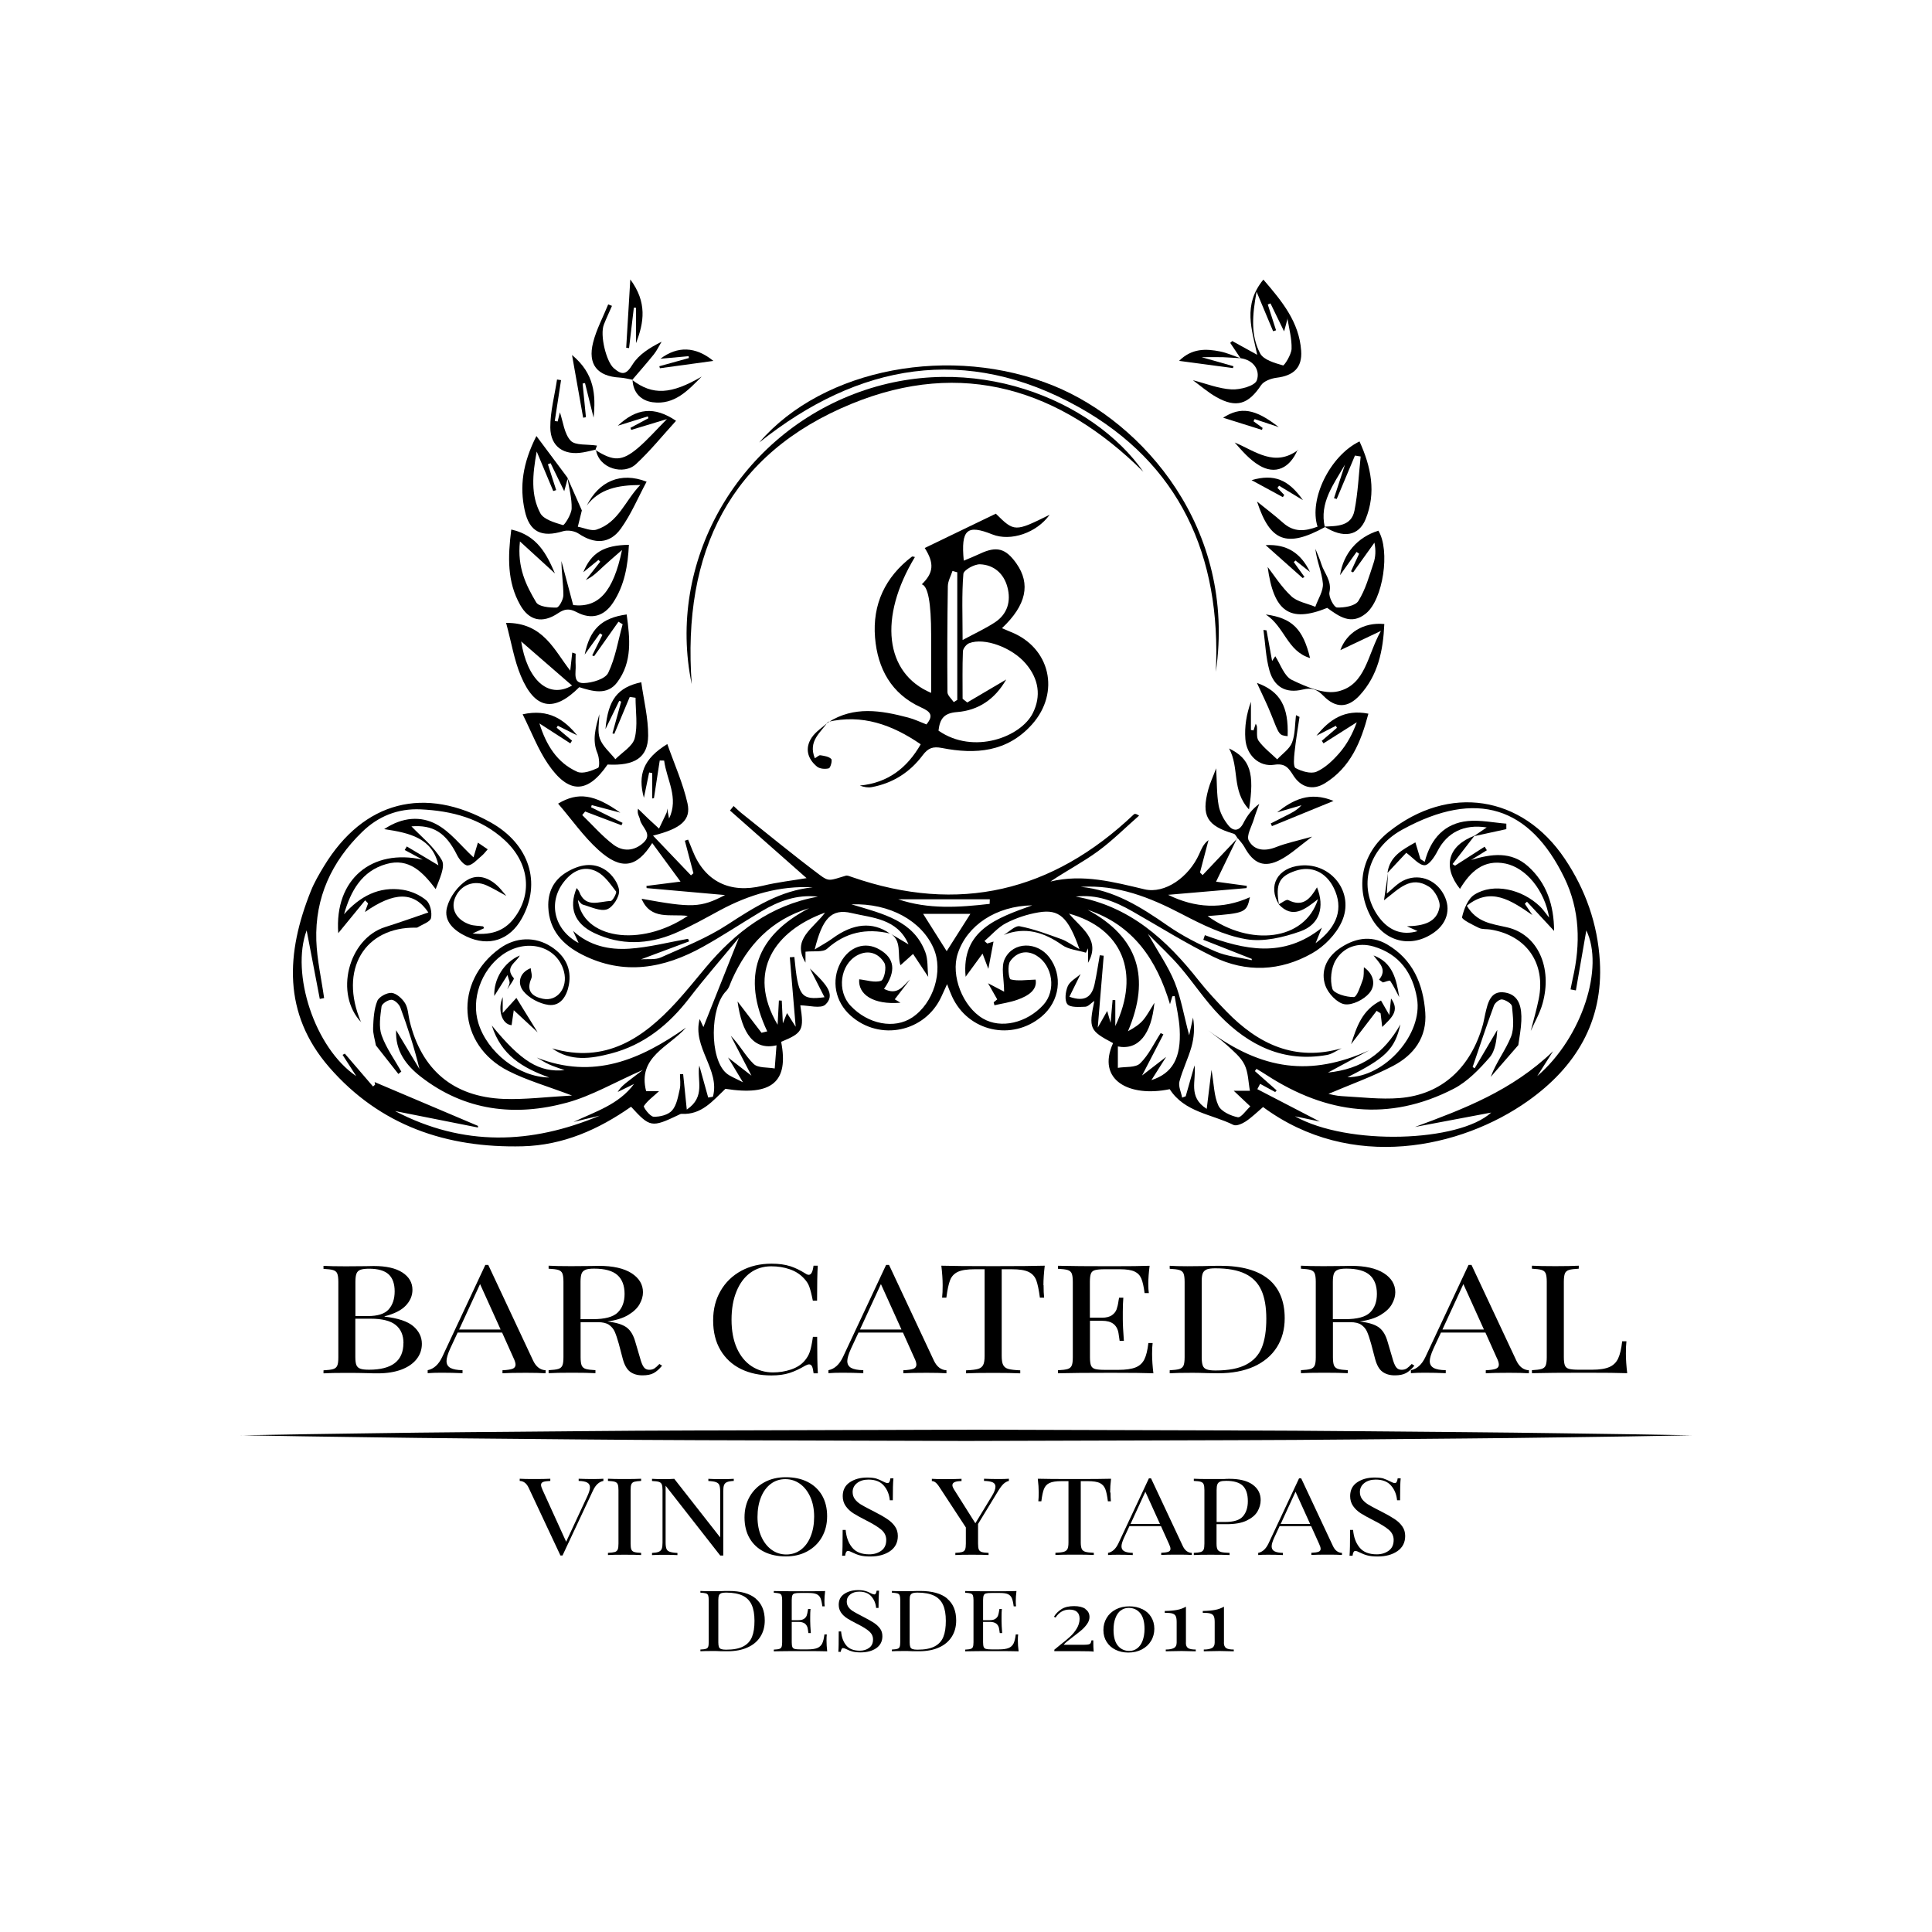 <?xml version="1.0" encoding="UTF-8"?>
<svg xmlns="http://www.w3.org/2000/svg" id="Capa_1" data-name="Capa 1" viewBox="0 0 250 250">
  <defs>
    <style>
      .cls-1, .cls-2 {
        stroke-width: 0px;
      }

      .cls-2 {
        fill-rule: evenodd;
      }
    </style>
  </defs>
  <g>
    <path class="cls-2" d="M179.62,112.83c-.05.82-.1,1.64-.17,2.8.75-.63,1.18-1.08,1.69-1.42,1.86-1.24,4.22-.72,5.46,1.17,1.24,1.88.83,3.96-1.03,5.28-2.9,2.06-6.32,1.27-8.08-1.84-2.21-3.93-1.34-8.35,2.2-11.17,7.78-6.2,17.26-4.76,22.79,3.47,2.7,4.02,4.25,8.44,4.54,13.27.46,7.83-3.14,13.7-9.3,18.07-8.67,6.15-22.88,9.21-34.28.79-.73.62-1.43,1.32-2.24,1.86-.45.3-1.22.64-1.6.45-2.82-1.4-6.32-1.63-8.24-4.62-5.2,1.08-9.5-1.14-7.33-5.96-3.04-1.61-3.17-1.88-2.42-5.47-.45.31-.8.75-1.18.76-.79.03-1.94.12-2.31-.33-.39-.47-.25-1.64.05-2.33.28-.64,1.09-1.05,1.66-1.57-.47.96-.95,1.92-1.45,2.94,2.12.75,2.93-.11,3.26-1.64.27-1.24.45-2.49.67-3.73.17.02.34.04.51.06-.24,2.9-.48,5.8-.77,9.3.6-1.06.9-1.59,1.22-2.15.12.43.21.73.44,1.53.12-1.36.19-2.16.26-2.95.11,0,.23.01.35.02v3.35c3.29-6.94.86-12.66-5.99-14.55,1.58,1.92,4.16,3.37,2.46,6.37v-1.88c-.09.19-.18.38-.27.57-1.03-.32-2.23-.4-3.07-.99-2.36-1.66-4.78-2.42-7.57-1.31.7-.4,1.48-1.24,2.08-1.12,1.83.35,3.61,1.03,5.37,1.66.7.25,1.32.72,2.35,1.3-1.47-4.17-2.62-5.21-5.29-4.76-1.44.24-2.9.72-4.2,1.39-1.05.54-1.88,1.53-2.8,2.32.12.11.24.22.36.32.27-.08.54-.17.81-.25-.22,1.17-.45,2.35-.67,3.53-.25-.66-.5-1.32-.75-1.97-.72.99-1.45,1.98-2.19,2.99-.58-6.02,4.06-7.6,8.62-9.24-4.69.08-8.44,2.59-9.64,6.25-.93,2.84.64,6.87,3.28,8.41,2.3,1.34,5.64.58,7.79-1.77,1.69-1.84,1.25-5.1-.88-6.39-1.34-.81-2.63-.38-3.41.74-.38.54-.18,2.28.06,2.34.96.25,2.03.06,3.24.03.23,1.35-.96,2.11-2.37,2.61-.95.34-1.97.48-2.96.71-.03-.13-.07-.25-.1-.38.23-.19.45-.37.46-.38-.43-.75-.81-1.42-1.19-2.09.79.41,1.58.82,2.08,1.09,0-1.64-.43-3.18.09-4.25,1.1-2.26,4.18-2.24,5.74-.22,1.82,2.36,1.39,5.71-.99,7.7-3.84,3.2-9.48,1.94-11.57-2.59-.21-.45-.38-.92-.65-1.61-.3.65-.51,1.13-.73,1.6-2.1,4.6-7.97,5.84-11.75,2.47-2.01-1.79-2.53-4.54-1.31-6.84,1.11-2.09,3.18-2.8,5.04-1.72,1.98,1.14,2.2,2.8.59,5.1,1.73.88,2.38-.29,3.37-1.22-.66.85-1.31,1.7-1.98,2.57,0,0,.31.18.74.44-3.53.3-5.51-1.09-5.34-3.03.96.1,2.02.48,2.83.19.4-.14.75-1.75.43-2.3-.74-1.26-2.07-1.77-3.52-.99-2.23,1.21-2.65,4.62-.86,6.52,2.27,2.41,5.67,3.06,7.98,1.52,2.76-1.84,4.05-6,2.77-8.94-1.53-3.53-5.63-5.87-10.64-5.7,4.18,1.25,8.02,2.12,9.56,6.17.37.96.26,2.11.38,3.21-.75-1.14-1.35-2.05-1.96-2.96-.49.44-.98.88-1.63,1.46-.47-1.31.3-3.27-1.46-4.19.79.47,1.58.94,2.5,1.49-1.45-3.37-4.73-3.42-7.36-4.05-2.65-.64-3.8.76-4.78,4.71.96-.59,1.66-.96,2.29-1.42,2.67-1.97,5.19-2.21,7.43-.65-3.04-.7-5.72-.17-8.12,1.98-.54.48-1.72.26-2.79.38v1.41c-1.83-3.02,1.02-4.41,2.53-6.47-6.43,2.33-10.22,7.56-6.14,14.51.06-1.08.11-2.11.17-3.14.12,0,.24.02.37.02.04.83.08,1.65.14,2.94.3-.75.42-1.04.54-1.33.28.44.56.88,1.12,1.77-.28-3.36-.52-6.18-.76-8.99.2-.01.39-.02.59-.04.49,5.1.82,5.61,3.9,5.21-.67-1.33-1.28-2.52-1.89-3.72.4.4.82.78,1.2,1.19.95,1.02,2.07,2.29.81,3.48-.6.57-2.18.1-3.25.1.5,3.19.32,3.57-2.48,4.72,1.01,5.18-1.2,7.04-7.21,6.08-1.63,1.54-3.08,3.4-5.69,3.24-.13,0-.26.09-.39.15-3.47,1.65-3.68,1.61-6.13-1.07-4.21,2.95-8.8,4.99-14.05,5.12-9.82.24-18.43-2.67-25-10.22-6.06-6.97-5.6-14.81-2.38-22.83.45-1.12,1.08-2.19,1.71-3.23,5.12-8.39,13.01-10.43,21.59-5.61,4.96,2.79,6.57,7.79,3.99,12.41-1.56,2.8-4.26,3.69-7.14,2.34-1.61-.75-3.01-1.97-2.54-3.78.35-1.34,1.43-2.82,2.61-3.53,1.53-.93,3.19-.17,4.38,1.23.23.27.46.55.69.82-.85-.46-1.67-.96-2.55-1.36-1.65-.75-3.39-.05-4.08,1.6-.6,1.44.15,2.86,1.91,3.46.53.18,1.13.15,1.69.24.07.01.11.17.15.24-.33.15-.65.29-1.49.68,2.72.29,4.35-.52,5.55-2.21,2.22-3.11,1.71-7.01-1.4-9.87-3.05-2.81-6.83-3.79-10.87-3.98-2.95-.13-5.48.88-7.59,2.94-3.94,3.84-6.09,8.49-5.91,14.03.09,2.49.66,4.97,1.01,7.45-.19.04-.38.07-.56.11-.59-3.06-1.17-6.12-1.7-8.87-2.07,5.56,1.02,15.21,6.42,18.86-.65-1.02-1.21-1.88-1.77-2.75.1-.05.19-.1.29-.16,1.22,1.42,2.44,2.84,3.65,4.25.09-.08.18-.16.27-.24-.05-.27-.11-.54-.06-.33,4.36,1.85,8.87,3.76,13.37,5.67,0,.07,0,.14,0,.21-3.52-.7-7.04-1.4-10.73-2.13,8.84,4.62,17.63,4.31,26.49.59-1.14.28-2.27.55-3.4.82,2.82-1.34,5.85-2.24,7.83-4.91-.7.34-1.41.69-2.11,1.03.37-.62.86-1.01,1.35-1.39.5-.39,1.01-.78,1.9-1.46-3.69,1.62-6.63,3.36-9.81,4.23-6.75,1.84-13.24,1.07-18.94-3.37-1.9-1.48-3.3-3.34-3.17-6,1.03,1.72,2.03,3.37,3.02,5.02-.67-2.77-1.52-5.38-2.47-7.95-.16-.44-.75-1-1.15-1.01-.44-.01-1.24.5-1.29.87-.16,1.23-.38,2.61.01,3.72.59,1.66,1.67,3.14,2.55,4.7-.13.1-.26.21-.38.31-.97-1.23-1.94-2.47-2.91-3.7-.13-.76-.39-1.52-.36-2.27.05-1.17.11-2.41.54-3.47.21-.54,1.25-1.1,1.86-1.05.63.06,1.37.74,1.74,1.34.39.64.4,1.51.58,2.27,1.53,6.34,5.64,9.85,12.18,10.11,2.75.1,5.51-.26,8.84-.44-3.19-1.21-5.85-1.96-8.26-3.19-6.58-3.35-7.08-11.53-1.08-15.85,2.04-1.47,4.56-1.58,6.66-.21,1.78,1.16,2.66,2.81,2.27,4.95-.27,1.44-1.08,2.78-2.65,2.57-1.17-.16-2.54-.89-3.26-1.81-.75-.96-.53-2.34.97-2.94.04.45.24.97.08,1.34-.69,1.6.1,2.33,1.5,2.62,1.88.39,3.27-1.44,2.73-3.51-.87-3.35-4.92-4.42-8.04-2.13-2.71,2-3.99,5.7-3.04,8.79,1.16,3.77,5.18,6.98,9.17,7.04-3.44-1.25-6.2-2.85-7.43-6.73,3.82,4.67,6.13,6.09,9.42,5.78-.81-.29-1.42-.48-1.99-.74-.56-.25-1.08-.59-1.61-.89,7.34,2.9,13.4.28,19.31-3.88-2.17,2.5-6.31,3.76-5.16,8.23h1.67c-.73.68-1.48,1.21-1.96,1.92-.1.15.79,1.36,1.25,1.38.81.04,1.91-.24,2.4-.81.6-.69.77-1.79.99-2.75.14-.62.03-1.29.03-1.94.14,0,.27-.01.41-.01.15,1.41.29,2.82.47,4.59,2.49-1.68,1.28-3.81,1.62-5.7.38,1.38.76,2.76,1.15,4.14.2-.03.41-.07.61-.1.97-3.48-2.71-6.43-1.71-10.06.28.61.5,1.09.48,1.04,1.46-3.66,3-7.53,4.6-11.56-2.17,2.63-4.38,5.16-6.42,7.81-2.66,3.46-5.88,6.07-10.16,7.18-2.59.67-5.19,1.06-7.59-.67,6.86,2.01,11.76-1.27,16.09-6.01,1.3-1.43,2.52-2.94,3.76-4.43,3.85-4.61,8.42-8.1,14.54-9.19-2.73-.32-5.11.58-7.35,1.92-2.52,1.51-4.97,3.14-7.54,4.57-5.02,2.79-10.21,3.75-15.6,1.02-2.52-1.27-4.28-3.16-4.4-6.14-.08-1.93.66-3.5,2.36-4.53,1.64-.99,3.44-1.37,5.07-.27.83.56,1.66,1.71,1.73,2.65.06.81-.81,2.16-1.57,2.42-.87.29-2.07-.32-3.11-.61-.24-.07-.42-.37-.65-.6.61,4.93,7.95,6.26,14.22,2.06-2.23-.29-4.79.6-5.98-2.22,6.52,1.19,7.64,1.17,10.8-.48-3.38-.3-6.76-.6-10.15-.9,0-.09-.01-.19-.02-.28,1.47-.19,2.94-.37,4.41-.56-1.21-1.65-2.44-3.33-3.66-4.99-2.01,3.19-4,3.58-6.98.88-1.92-1.74-3.44-3.93-5.2-5.98,2.58-1.54,4.7-1.21,8.05,1.17-1.54-.41-2.62-.7-3.7-.98-.03.09-.05.19-.08.28,1.36.67,2.72,1.35,4.07,2.02-.04.11-.09.21-.14.31-1.57-.59-3.13-1.19-4.7-1.78-.13.15-.25.31-.38.46,1.33,1.28,2.55,2.7,4.01,3.81,1.24.95,2.73.88,3.94-.26,1.21-1.15-.31-1.99-.48-2.99-.06-.36-.4-.68-.25-1.38.44.43.89.86,1.33,1.29.46.43.92.86,1.39,1.28.33-.68.66-1.37.98-2.06.05-.11.03-.26.06-.54.1.53.18.92.26,1.3,1.29-2.7-.32-5.02-.64-7.5-.19,0-.38,0-.57-.01-.25,1.63-.5,3.26-.75,4.88-.07.01-.14.02-.22.03v-3.28c-.13-.03-.26-.05-.4-.08-.23,1.13-.47,2.27-.68,3.28-.82-3-.07-5.05,3.03-6.96.92,2.62,2.03,5.08,2.61,7.66.49,2.16-.83,3.29-4.46,4.19,1.76,1.84,3.34,3.49,4.91,5.14.11-.09.22-.18.32-.27-.37-1.4-.74-2.8-1.11-4.21.14-.05.28-.09.42-.14.19.47.39.93.57,1.4,1.58,4.02,4.84,5.61,9.08,4.57,1.93-.47,3.93-.69,5.68-.99-3.23-2.85-6.57-5.8-9.91-8.75.16-.19.31-.38.47-.58.35.32.69.66,1.07.96,3.35,2.67,6.65,5.39,10.08,7.96,1.19.9,1.32.71,3.35.1.23-.07.55.08.81.17,13.82,4.8,25.93,1.91,36.47-8.1.1-.09.23-.14.69.15-1.76,1.54-3.43,3.22-5.31,4.6-1.94,1.42-4.1,2.54-6.16,3.93,4.2-1.01,8.17.06,12.18,1.01,2.61.61,5.71-1.54,7.07-4.57.28-.63.52-1.28,1.2-1.8-.37,1.4-.73,2.79-1.1,4.19.11.11.23.23.34.34,1.52-1.61,3.04-3.21,4.56-4.82l-.05-.06c-.92,1.9-1.84,3.81-2.77,5.73,1.01.14,2.5.34,3.98.54,0,.09-.02.19-.03.29-3.39.29-6.77.58-10.16.87,3.5,1.72,7.01,1.92,10.59.31-.43,2-.59,2.06-5.47,2.44,5.46,3.96,12.56,3.25,14.28-2.19-1.72,1.36-3.3,2.59-5.08.67.42-.2.98-.68,1.23-.55,1.91.97,2.86-.18,3.72-1.65,1.01,2.51.37,4.8-2.13,5.69-2.22.79-4.82,1.41-7.06,1.02-2.88-.5-5.68-1.88-8.32-3.26-4.12-2.15-8.3-3.81-13.07-3.51,4.32.41,7.79,2.61,11.23,5,1.92,1.34,4.06,2.43,6.22,3.36,1.45.63,3.12.77,4.69,1.13,0-.06,0-.11,0-.17-2.09-.82-4.18-1.64-6.27-2.47.07-.2.13-.4.2-.6,5.1,1.89,10.15,3.04,15.14-.96-.29.72-.49,1.21-.81,2,2.9-2.16,3.61-4.56,2.36-7.13-1.01-2.07-2.9-2.93-4.95-2.24-2.13.71-2.62,1.71-2.15,4.36-1.49-2.4-.19-4.76,2.79-5.04,4-.38,7.04,3.54,5.33,7.28-.74,1.63-2.27,3.2-3.84,4.08-4.09,2.32-8.53,2.53-12.79.44-3.59-1.76-6.99-3.9-10.47-5.88-2.26-1.29-4.6-2.22-7.32-1.9,6.98,1.22,11.76,5.58,15.93,10.88,1.11,1.4,2.34,2.71,3.59,4,4.1,4.22,8.86,6.49,14.88,4.75-.63.29-1.22.74-1.88.86-5.6,1-10.11-1.21-13.88-5.09-1.89-1.94-3.39-4.25-5.16-6.32-1.19-1.39-2.54-2.63-4.14-4.26,1.36,2.4,2.64,4.24,3.46,6.26.82,2.03,1.18,4.24,1.88,6.87.24-1.09.37-1.7.5-2.3.23,1.34.13,2.61-.21,3.82-.43,1.51-1.15,2.94-1.55,4.46-.16.62.22,1.38.35,2.08.15-.06.31-.11.46-.17.38-1.33.76-2.67,1.14-4,.27,1.95-.91,4.05,1.58,5.63.22-1.78.39-3.2.62-5.05.33,1.92.32,3.42.9,4.64.36.75,1.57,1.3,2.49,1.49.43.09,1.08-.9,1.63-1.4-.67-.63-1.34-1.26-2.14-2.02h2.09c-.21-1.14-.21-2.39-.7-3.38-.47-.97-1.42-1.74-2.24-2.5-.77-.71-1.65-1.31-2.48-1.95,7.06,5.19,13.27,6,20.84,2.6-1.64.88-3.28,1.77-5.32,2.87,4.38-.45,7.24-2.47,9.37-6.23-.71,3.21-1.95,4.39-6.85,6.83,4.8.03,9.8-5.56,9-10.21-.55-3.26-2.28-5.72-5.61-6.7-2-.58-3.86.04-4.9,1.75-.61,1.01-.77,2.6-.44,3.72.18.62,1.81,1.09,2.77,1.07.41,0,.86-1.42,1.16-2.23.18-.5.11-1.08.15-1.63,1.3.9,1.57,2.31.71,3.34-.7.84-2.21,1.61-3.21,1.45-.96-.15-2.13-1.4-2.49-2.42-.63-1.82.12-3.57,1.72-4.72,1.94-1.38,4.11-1.86,6.26-.61,3.33,1.94,4.68,5.12,4.95,8.8.24,3.25-1.49,5.53-4.19,6.94-2.69,1.4-5.58,2.43-8.34,3.61.36.07,1.04.26,1.72.29,2.49.13,5.01.45,7.49.25,5.45-.44,9.24-3.93,10.8-9.58.11-.41.17-.84.27-1.26.33-1.42.66-3.12,2.55-2.82,1.92.3,2.2,2.03,2.13,3.69-.04,1.04-.25,2.08-.39,3.12-1.19,1.37-2.38,2.74-3.57,4.11.72-1.93,1.94-3.47,2.63-5.21.45-1.15.24-2.62.12-3.92-.03-.35-.8-.82-1.28-.89-.32-.05-.93.43-1.06.81-.97,2.63-1.85,5.29-2.75,7.93.09.06.17.11.26.17.98-1.66,1.95-3.31,2.93-4.97-.09,1.29-.24,2.7-1.01,3.58-1.34,1.54-2.86,3.12-4.64,4.04-8.37,4.31-16.46,3.25-24.21-1.78-.43-.28-.87-.54-1.3-.8-.07.09-.14.19-.21.29.94.83,1.88,1.67,2.82,2.5-.06.07-.13.14-.19.21-.65-.35-1.3-.71-1.95-1.06-.12.23-.24.46-.36.69,2.68,1.39,5.37,2.78,8.08,4.19-.96-.2-1.9-.4-3.21-.68,6.88,3.86,21.24,3.33,25.39-.48-3.08.58-6.47,1.22-9.86,1.86,6.33-2.34,12.52-4.67,17.87-9.8-.87,1.37-1.46,2.3-2.05,3.22,5.86-5.04,8.67-14.11,6.35-18.85-.41,2.36-.88,5.06-1.35,7.76-.23-.04-.46-.08-.69-.13.1-.48.18-.96.29-1.43,1.02-4.46.93-8.86-1.1-13.03-4.43-9.1-11.29-11.52-20.97-6.21-4.55,2.49-5.73,7.47-3.14,11.16,1.32,1.88,3.08,2.58,5.13,1.97-.41-.19-.76-.35-1.38-.63,2.12-.04,3.88-.49,4.22-2.49.13-.8-.62-2.16-1.37-2.63-2.37-1.5-3.89.29-5.82,1.76.18-1.24.36-2.48.55-3.71ZM105.18,114.82c-4.32-.23-8.24.95-11.96,2.94-1.95,1.05-3.89,2.16-5.92,3.02-3.44,1.45-6.97,1.58-10.41-.05-2.57-1.22-3.33-3.27-2.27-5.82.13.18.27.32.33.48.82,2.18,2.62,1.23,4.07,1.2.26,0,.82-1.07.7-1.23-.73-.95-1.47-2.05-2.48-2.57-1.7-.87-3.21-.07-4.31,1.37-2.06,2.68-1.2,6.19,1.94,7.86-.25-.55-.48-1.06-.71-1.56,2.13,1.95,4.69,2.47,7.27,2.3,2.55-.17,5.07-.83,7.6-1.28.05.11.1.22.15.33-2.05.76-4.09,1.53-6.24,2.33.92-.07,1.86.08,2.58-.25,2.92-1.31,5.95-2.5,8.61-4.24,3.46-2.25,6.85-4.42,11.05-4.83ZM100.49,135.26c-2.91.69-4.48-1.48-5.05-5.67.94,1.22,2.02,2.64,3.1,4.05.25-.06.49-.12.74-.18-3.36-7.13-1.4-12.39,5.42-15.94-4.92,1.49-7.98,4.8-9.98,9.24-.23.51-.38,1.12-.76,1.49-2.09,2.12-2.16,8.67-.01,10.59.49.44,1.17.66,2.19,1.21-.76-1.27-1.24-2.06-1.93-3.21,1.27.98,2.18,1.69,3.03,2.35-.92-1.76-1.8-3.46-2.68-5.16,1.16,1.17,1.88,2.6,2.97,3.65.57.54,1.79.41,2.72.58.07-.89.14-1.79.23-2.98ZM151.4,129.95c-1.72-5.75-4.74-10.25-10.66-12.22,6.59,3.56,8.16,8.8,5.22,15.71.84-.45,1.48-.88,1.96-1.44.52-.61.89-1.34,1.46-2.24-.38,4.05-2.06,6.17-4.73,5.65v2.77c.98-.17,2.29,0,2.88-.58,1.11-1.08,1.8-2.59,2.66-3.92.12.05.23.11.35.17-.91,1.75-1.81,3.49-2.76,5.32.87-.68,1.76-1.36,3.12-2.41-.84,1.32-1.34,2.11-1.91,3.01,2.74-.88,3.86-2.88,3.66-6.58-.08-1.44-.42-2.87-.65-4.3-.1.01-.2.02-.3.03-.09.32-.18.63-.31,1.05ZM122.5,123.08c.99-1.56,2.05-3.22,3.07-4.83h-6.12c1.08,1.7,2.09,3.3,3.05,4.83ZM116.24,116.37c3.9,1.32,7.86,1.05,11.82.59,0-.2.01-.39.02-.59h-11.84Z"></path>
    <path class="cls-2" d="M46.76,132.3c-3.52-3.64-1.72-10.82,3.08-12.34,1.82-.57,3.62-1.22,5.59-1.89-1.86-2.77-4.46-2.68-8.21-.05.19-.52.3-.82.41-1.12-.13-.13-.25-.27-.38-.4-1.08,1.32-2.17,2.65-3.48,4.25-.52-7.02,4.4-10.98,10.92-9.51-.77-.42-1.55-.83-2.32-1.25.09-.15.18-.31.27-.46,1.36.81,2.72,1.62,4.09,2.44-.76-3.5-3.66-4.19-7.02-4.68,2.4-1.6,4.77-1.7,6.76-.63,1.8.96,3.16,2.77,4.8,4.28.12-.42.32-1.06.57-1.9.42.28.85.57,1.27.86-.27.3-.51.63-.82.88-.56.46-1.14,1.16-1.76,1.21-.43.04-1.1-.76-1.38-1.33-1.46-2.95-3.13-3.94-5.91-3.73,1.19,1.26,2.91,2.61,3.93,4.37.49.85-.32,2.47-.79,3.75-1.7-2.25-3.48-4.06-6.37-3.25-3.2.9-4.63,3.49-5.49,6.5,2.05-2.3,4.5-3.64,7.61-3.16,1.07.17,2.22.67,3.03,1.36.52.44.77,1.59.61,2.3-.11.5-1.11.81-1.72,1.2-.06.04-.14.04-.21.04-6.64-.12-10.05,5.4-7.11,12.26Z"></path>
    <path class="cls-2" d="M147.94,61.04c-10.79-10.7-23.44-14.65-37.72-8.8-15.75,6.44-21.97,19.16-20.71,36.29-3.28-15.69,5.79-31.72,21-37.55,15.32-5.88,31.02.84,37.44,10.07Z"></path>
    <path class="cls-2" d="M98.26,57.24c8.31-9.65,24.92-12.71,38.13-7.3,11.47,4.69,23.63,18.39,20.94,36.99.71-15.07-4.69-26.96-17.74-34.25-14.58-8.14-28.48-5.67-41.32,4.56Z"></path>
    <path class="cls-2" d="M74.49,84.58c0,.5-.03,1,0,1.5.06.92-.42,2.35,1.06,2.31,1.1-.03,2.77-.53,3.15-1.32.94-1.95,1.28-4.18,1.87-6.29-.18-.11-.36-.22-.54-.33-1.05,1.49-2.1,2.97-3.15,4.46-.08-.03-.17-.07-.25-.1.44-.88.88-1.77,1.32-2.65-.1-.07-.21-.14-.31-.21-.66.92-1.33,1.84-1.98,2.75.66-3.25,2.15-4.74,5.43-5.19.42,3.07.77,6.13-1.23,8.79-1.3,1.72-3.2,1.15-4.9.62-3.29,3.29-5.74,2.88-7.56-1.45-.87-2.06-1.22-4.33-1.91-6.87,4.8-.03,6.2,3.5,8.3,6.18.09-.85.18-1.59.26-2.34.15.05.29.1.44.15ZM67.44,83c.74,4.8,3.41,7.54,6.58,5.71-2.37-2.05-4.66-4.04-6.58-5.71Z"></path>
    <path class="cls-2" d="M78.35,94.31c.34-3.76,1.55-5.36,4.63-6.03.32,2.32.91,4.63.89,6.92-.02,2.85-1.77,3.92-5.25,3.73-2.6,3.79-5.03,3.85-7.7-.06-1.3-1.9-2.13-4.12-3.29-6.44,3.4-.74,5.36.67,7.06,2.73-.84-.42-1.67-.83-2.51-1.25-.05.08-.1.17-.15.25.66.56,1.33,1.12,1.99,1.68-.07.12-.15.23-.22.35-1.33-.86-2.67-1.72-4-2.58.86,2.75,2.26,5.09,4.9,6.26.71.31,1.87-.13,2.69-.51.23-.11.16-1.32-.08-1.89-.73-1.72-.21-3.37.24-5.05,0,1.06-.27,2.22.07,3.16.37,1,1.31,1.78,2.01,2.66.87-.89,2.23-1.66,2.5-2.71.42-1.65.11-3.49.11-5.24-.25-.04-.5-.08-.75-.11-.67,1.59-1.34,3.19-2,4.78-.08-.02-.16-.04-.24-.06.37-1.37.75-2.74,1.13-4.11-.08-.04-.17-.07-.25-.11-.54,1.1-1.07,2.2-1.76,3.62Z"></path>
    <path class="cls-2" d="M77.44,72.45c-.63.51-1.26,1.03-1.96,1.6,1.01-2.5,2.65-3.51,5.9-3.55-.13,2.67-.56,5.24-2.06,7.5-1.16,1.75-2.78,2.22-4.68,1.22-.97-.51-1.56-.45-2.44.14-2.02,1.35-3.73.97-4.89-1.08-1.7-3.01-1.6-6.24-1.15-9.76,3.4.77,4.58,3.22,5.65,5.68-1.34-1.22-2.74-2.51-4.53-4.14-.37,3.41.82,5.71,2.1,7.88.34.57,1.73.7,2.63.68.33,0,.89-1.04.89-1.61,0-1.46-.24-2.92-.25-4.41.51,1.9,1.01,3.79,1.52,5.7,3.26.37,5.18-1.67,6.32-7.13-1,.88-1.73,1.49-2.43,2.14-.68.63-1.31,1.3-2.25,1.74.62-.79,1.24-1.58,1.86-2.37-.08-.08-.16-.16-.24-.24Z"></path>
    <path class="cls-2" d="M190.81,108.13c-.95,1.23-1.9,2.46-2.85,3.68.11.07.21.14.32.21,1.28-.82,2.55-1.64,3.83-2.46.1.15.19.31.29.46-.68.42-1.36.84-2.04,1.26,2.62-.79,5.17-1.16,7.38.83,2.38,2.14,3.34,4.99,3.36,8.35-1.17-1.26-2.34-2.52-3.51-3.78-.09.09-.19.18-.28.27.26.38.51.77.98,1.46-2.82-1.95-5.4-3.68-8.48-1.21,1.27,2.17,3.21,2.34,5.18,2.79,4,.9,5.93,5.22,4.61,9.89-.34,1.22-1,2.35-1.52,3.52.35-1.37.75-2.74,1.03-4.12.94-4.64-1.6-8.26-6.26-9-.5-.08-1.05,0-1.48-.21-.81-.39-2.25-1.1-2.18-1.39.24-1.06.76-2.39,1.61-2.92,2.43-1.54,6.13-.73,8.49,1.55.36.35.64.77,1.17,1.43-.59-3.54-2.99-6.43-5.63-6.99-2.84-.59-4.56,1.03-5.91,3.27-2.31-2.9-1.53-5.6,1.88-6.88Z"></path>
    <path class="cls-2" d="M75.91,65.45c1.59-3.17,4.39-4.43,7.76-3.12-1.11,2.06-2,4.22-3.33,6.07-1.44,2.01-3.42,2.03-5.47.65-.52-.35-1.41-.49-2.01-.31-2.76.84-4.36.12-4.96-2.69-.67-3.07-.29-6.07,1.51-9.63,1.54,2.06,2.8,3.74,4.06,5.44-.14.55-.29,1.08-.46,1.7-.62-1.26-1.19-2.44-1.76-3.62-.12.05-.23.1-.35.14.36,1.12.72,2.23,1.07,3.34-.13.04-.26.08-.38.12-.65-1.55-1.3-3.11-2.14-5.11-.56,3.04-.77,5.64.46,7.97.44.83,1.88,1.23,2.94,1.55.17.05,1.1-1.39,1.12-2.15.04-1.32-.34-2.66-.55-3.99.62,1.41,1.25,2.83,1.87,4.24-.17.7-.35,1.41-.52,2.11.81.14,1.73.6,2.43.37,2.84-.92,3.69-3.75,5.65-5.77-2.9.01-5.29.49-6.95,2.69Z"></path>
    <path class="cls-2" d="M171.44,68.21c-4.99,2.73-7.1,1.83-8.78-3.31.92.75,2.19,1.7,3.37,2.75,1.42,1.27,2.87,1.09,4.46.5-1.15-3.56,1.62-9.19,5.43-11.03,1.5,3.29,2.19,6.62.79,10.06-.9,2.22-2.92,2.5-5.34.96,1.64-.07,3.5-.02,3.9-2.08.45-2.29.55-4.66.8-6.99-.25-.04-.49-.08-.74-.12-.79,1.87-1.57,3.75-2.36,5.62-.12-.04-.23-.08-.35-.11.47-1.45.94-2.89,1.42-4.34-1.46,2.54-3.34,4.94-2.61,8.09Z"></path>
    <path class="cls-2" d="M164.03,73.36c.77.98,1.75,2.56,3.06,3.79.78.73,2.06.93,3.11,1.37.35-1.01,1.06-2.05.98-3.02-.13-1.49-.81-2.92-.97-4.48.26.65.56,1.28.76,1.94.37,1.21,1.39,2.17,1.06,3.68-.13.6.59,1.95.97,1.97.94.04,2.36-.19,2.77-.84.92-1.46,1.4-3.22,1.96-4.89.27-.79.32-1.65.12-2.66-.92,1.28-1.84,2.57-2.76,3.85-.09-.05-.18-.09-.27-.14.35-.76.7-1.52,1.05-2.28-.11-.08-.22-.15-.33-.23-.71,1-1.43,2.01-2.14,3.01.44-2.82,2.23-4.9,4.96-5.76,1.56,2.56.62,8.91-1.62,10.72-1.91,1.55-3.47.37-5-.73-4.91,2-6.94.43-7.71-5.32Z"></path>
    <path class="cls-2" d="M168.16,92.75c-.22,1.54-.49,3.08-.65,4.63-.07.69-.18,1.84.14,2.01.78.42,1.97.78,2.7.47,1.12-.49,2.12-1.45,2.95-2.4.97-1.11,1.69-2.43,2.27-4-1.44.91-2.87,1.82-4.31,2.73-.07-.11-.14-.22-.22-.33.65-.56,1.31-1.12,1.96-1.68-.05-.09-.09-.17-.14-.26-.84.43-1.67.85-2.51,1.28,1.67-2.07,3.62-3.46,6.72-2.85-.97,3.68-2.32,6.97-5.64,9.01-1.58.97-3.1.53-4.09-1.04-.61-.96-1.04-1.58-2.46-1.36-1.95.3-3.58-1.23-3.73-3.33-.12-1.6.14-3.22.72-4.82v3.65c.11.02.22.04.33.06.1-.28.19-.56.29-.87.06.12.13.23.15.33.07.64-.1,1.45.23,1.89.66.9,1.59,1.61,2.4,2.39.66-.72,1.59-1.33,1.92-2.17.42-1.09.36-2.36.51-3.55.15.08.3.15.45.23Z"></path>
    <path class="cls-2" d="M163.89,81.58c.23,1.25.45,2.49.72,3.95.26-.39.4-.59.41-.61.67,1.02,1.15,2.59,2.16,3.07,1.84.88,4.17,1.9,5.97,1.47,3.59-.85,3.78-4.72,5.54-7.82-2.13,1.01-3.77,1.79-5.25,2.49.79-2.22,2.98-3.65,5.69-3.38-.15,3.41-.8,6.64-3.2,9.24-1.51,1.64-3.09,1.67-4.65.08-.84-.86-1.51-1.13-2.72-.84-2.17.53-3.7-.34-4.3-2.49-.47-1.68-.53-3.48-.77-5.23.13.02.27.04.4.06Z"></path>
    <path class="cls-2" d="M160.17,108.49c-.17-.2-.3-.53-.51-.6-3.48-1.03-4.24-2.3-3.3-5.76.22-.81.59-1.59,1.01-2.71.11,1.84.06,3.34.32,4.79.16.91.65,1.84,1.24,2.57.64.81,1.42.83,1.98-.3.46-.91,1.08-1.75,2.04-2.46-.24.66-.5,1.32-.7,1.99-.28.93-1,2.13-.66,2.76.71,1.32,2.11,1.42,3.57.83,1.27-.5,2.63-.78,4.63-1.34-1.65,1.23-2.77,2.28-4.07,2.97-2.12,1.13-3.51.55-4.7-1.64-.23-.42-.59-.78-.89-1.17,0,0,.04.06.04.06Z"></path>
    <path class="cls-2" d="M77.05,58.23c2.34,1.48,3.43,1.49,5.5-.26,1.22-1.04,2.29-2.26,3.75-3.74-1.82.55-3.22.97-4.62,1.4-.04-.09-.07-.18-.1-.27.77-.41,1.54-.82,2.32-1.24-.02-.08-.05-.16-.07-.24-1.25.39-2.5.78-3.89,1.21,2.42-2.28,4.71-2.55,7.54-.64-1.75,1.92-3.34,3.9-5.19,5.61-1.55,1.44-4.79.62-5.18-1.88l-.05.04Z"></path>
    <path class="cls-2" d="M179.54,112.94c.29-2.14,1.94-2.99,3.61-3.94.24.79.44,1.47.65,2.16.19.12.37.24.56.36.79-3.07,2.63-5,5.59-5.28,1.63-.15,3.31.21,4.97.34,0,.24,0,.47,0,.71-1.41.31-2.81.61-4.22.92.55-.38,1.1-.75,1.68-1.14-2.96-.46-5.14.66-6.37,3.07-.38.74-1.1,1.82-1.67,1.82-.73,0-1.45-.94-2.37-1.61-.64.68-1.54,1.64-2.44,2.61Z"></path>
    <path class="cls-2" d="M81.86,49.14c-.55-.1-1.1-.25-1.65-.28-2.91-.16-4.19-1.69-3.46-4.55.43-1.7,1.29-3.28,1.95-4.92.16.07.33.13.49.19-.35.81-.73,1.6-1.05,2.42-.54,1.38.32,4.82,1.29,5.65,1.07.92,1.6.85,2.42-.48.79-1.28,2.21-2.17,3.76-2.95-.33.54-.6,1.13-.99,1.62-.91,1.13-1.87,2.22-2.81,3.32l.04-.04Z"></path>
    <path class="cls-2" d="M77.09,58.18c-.55.12-1.1.27-1.65.36-2.46.43-4.21-.73-4.23-3.22-.01-2.07.56-4.14.87-6.21.17.03.35.05.52.08-.27,1.76-.54,3.52-.81,5.28.12.02.25.05.37.07.1-.43.21-.85.29-1.19.42,1.23.56,2.77,1.39,3.67.6.65,2.13.44,3.41.64.05-.14-.08.21-.21.57l.05-.04Z"></path>
    <path class="cls-2" d="M162.65,88.37c3.02,1.1,4.11,3.06,3.97,6.89-1.11-.12-1.08-.14-2.12-2.78-.52-1.33-1.17-2.6-1.85-4.1Z"></path>
    <path class="cls-2" d="M161.62,104.74c-2.29-2.48-1.2-5.38-2.58-7.89,2.73,1.32,3.33,3.17,2.58,7.89Z"></path>
    <path class="cls-2" d="M81.81,49.17c2.65,2.02,5.04,1.87,8.99-.44-1.76,1.77-3.51,3.7-6.35,3.32-1.48-.2-2.54-1.22-2.6-2.92l-.04.04Z"></path>
    <path class="cls-2" d="M81.03,45c.17-2.74.33-5.49.53-8.84,2.2,2.96,1.78,5.57.74,8.24v-4.57c-.09,0-.19-.01-.28-.02-.21,1.74-.42,3.49-.62,5.23-.12-.01-.25-.02-.37-.04Z"></path>
    <path class="cls-2" d="M164.44,106.55c.68-.34,1.35-.69,2.03-1.03.68-.34,1.36-.67,1.94-1.32-1.05.31-2.11.61-3.16.92,2.06-1.63,4.22-2.75,7.31-1.48-2.92,1.19-5.44,2.23-7.97,3.26-.05-.11-.1-.23-.15-.34Z"></path>
    <path class="cls-2" d="M163.79,79.51c3.44.47,4.82,1.89,5.73,5.64-2.96-.88-3.26-4.02-5.73-5.64Z"></path>
    <path class="cls-2" d="M74.02,45.94c2.92,2.41,3.09,5.18,2.79,8.1-.37-1.49-.74-2.98-1.11-4.47-.1.02-.2.04-.31.06.14,1.45.29,2.91.43,4.36-.12.02-.24.04-.36.06-.45-2.52-.9-5.05-1.44-8.11Z"></path>
    <path class="cls-2" d="M167.92,58.19c-1.03,2.43-2.91,3.28-5,2.02-1.22-.73-2.19-1.86-3.15-2.95,2.7,1.13,5.15,3.22,8.2.97l-.04-.04Z"></path>
    <path class="cls-2" d="M160.49,46.35c-.76-.04-1.52-.1-2.28-.13-.77-.02-1.54,0-2.72,0,1.64.47,2.88.82,4.12,1.17-.02.08-.04.16-.06.24-2.21-.29-4.42-.59-6.98-.93,1.65-1.64,3.47-1.59,5.32-1.22.89.18,1.74.57,2.62.87,0,0-.02,0-.02,0Z"></path>
    <path class="cls-2" d="M92.32,46.7c-2.47.34-4.7.64-6.93.95-.02-.09-.05-.17-.07-.26,1.27-.35,2.55-.71,3.82-1.06,0-.08-.02-.16-.03-.24-1.24.11-2.47.22-3.65.33,2.19-1.65,4.53-1.62,6.86.29Z"></path>
    <path class="cls-2" d="M165.47,55.27c-1.44-.48-2.28-.76-3.12-1.04-.05.09-.1.19-.15.28.39.29.79.58,1.18.86-.03.09-.06.18-.08.26-1.65-.52-3.29-1.03-5.03-1.58,2.27-1.45,4.13-1.19,7.2,1.22Z"></path>
    <path class="cls-2" d="M168.55,74.79c-1.51-1.35-3.03-2.7-4.78-4.25,2.87-.16,4.6,1.13,5.74,3.47-.63-.49-1.25-.99-1.88-1.48-.07.07-.14.14-.21.21.46.64.92,1.28,1.38,1.92-.08.04-.17.09-.25.14Z"></path>
    <path class="cls-2" d="M168.6,64.72c-1.12-.68-2.11-1.27-3.09-1.87-.07.09-.14.19-.21.28.29.31.58.61.88.92-.06.09-.12.19-.18.28-1.29-.7-2.58-1.4-4.05-2.2,2.92-.84,4.77-.09,6.66,2.6Z"></path>
    <path class="cls-2" d="M179.99,129.19c1.19,1.61.05,2.53-1.13,3.7-.09-.73-.15-1.25-.21-1.76-.17-.11-.34-.22-.51-.33-1.1,1.44-2.21,2.88-3.31,4.32.71-2.21,1.41-4.43,3.87-5.65.33.57.59,1.02,1.08,1.88.1-1,.16-1.58.22-2.15Z"></path>
    <path class="cls-2" d="M69.58,133.59c-.94-.87-1.89-1.74-3.1-2.87-.13.93-.21,1.44-.28,1.94-1.28-.11-1.84-2.04-1.15-3.64v2.06c.59-.65.95-1.05,1.77-1.95,1,1.62,1.88,3.04,2.76,4.47Z"></path>
    <path class="cls-2" d="M65.65,127.99c.1-.26.25-.52.29-.79.03-.18-.09-.38-.27-1.03-.72,1.15-1.26,2-1.71,2.71-.09-2.17,1.24-4.37,3.3-5.24-.44.91-2.03,1.5-.78,2.93.11.13-.53.93-.82,1.42Z"></path>
    <path class="cls-2" d="M177.75,123.64c2.49.92,2.95,3.13,3.31,5.39-.38-.71-.72-1.44-1.17-2.11-.07-.1-.62.13-.95.21-.16-.12-.32-.24-.49-.36,1.12-1.35-.03-2.19-.71-3.13Z"></path>
    <g>
      <path class="cls-2" d="M107.18,93.46c3.33-2.13,6.83-1.53,10.33-.61.81.21,1.59.59,2.37.89.98-1.19.5-1.66-.69-2.2-3.85-1.74-5.63-5.03-5.96-9.04-.35-4.3,1.31-7.83,4.77-10.47.07-.06.26.03.39.05-4.7,7.77-3.94,15.03,2.1,17.58,0-2.58,0-5.05,0-7.52q0-6.19-1.21-6.53c1.52-1.47,1.65-2.71.38-4.7,3.09-1.49,6.16-2.98,9.2-4.44,2.39,2.37,2.47,2.37,6.96.14-1.67,2.34-5.03,3.49-7.42,2.54-3.27-1.31-4.07-.65-3.69,3.4.76-.32,1.44-.59,2.1-.9,2.15-1.01,3.32-.71,4.71,1.26,1.87,2.65,1.29,5.4-1.87,8.38.41.17.77.33,1.14.48,5.11,2.02,6.44,7.83,2.76,11.96-3.21,3.6-7.32,3.91-11.66,3.06-1.18-.23-1.78,0-2.49.93-1.64,2.2-3.85,3.62-6.58,4.13-.49.09-1.01.01-1.56-.2,3.67-.35,6.13-2.3,7.88-5.34-3.73-2.56-7.59-3.92-12.02-2.9l.05.05ZM121.45,94.55c4.54,3.15,10.68.82,12.21-2.3,1.07-2.16.78-4.38-.93-6.38-1.77-2.08-5.35-3.41-7.32-2.64-.36.14-.79.68-.81,1.05-.08,2.04-.04,4.09-.04,6.14.2.16.4.32.6.48,1.62-.96,3.24-1.91,5.04-2.97-1.47,2.59-3.65,4-6.35,4.21-1.7.13-2.23.86-2.41,2.41ZM124.56,82.82c1.71-.92,3.02-1.52,4.2-2.3,1.62-1.08,2.08-2.74,1.6-4.54-.46-1.75-1.74-2.89-3.54-2.96-.74-.03-2.12.75-2.16,1.24-.22,2.69-.1,5.4-.1,8.57ZM123.85,74.05c-.2-.06-.4-.11-.6-.17-.21.66-.59,1.31-.6,1.97-.07,4.57-.09,9.14-.05,13.71,0,.43.53.86.81,1.29.15-.09.3-.18.46-.28,0-5.51,0-11.02,0-16.53Z"></path>
      <path class="cls-2" d="M107.13,93.4c-.89,1.38-2.61,2.45-1.69,4.72.3-.17.53-.42.72-.39.49.08,1.09.16,1.4.48.17.17-.09,1.15-.31,1.21-.47.13-1.17.07-1.53-.22-1.25-1.03-1.6-2.41-.67-3.78.53-.78,1.41-1.32,2.12-1.97,0,0-.05-.06-.05-.06Z"></path>
    </g>
    <g>
      <path class="cls-1" d="M160.52,46.36s0,0,0,0c0,0-.02,0-.02,0h.03Z"></path>
      <path class="cls-1" d="M168.37,45.39c-.26-3.71-2.45-6.38-4.89-9.21-2.71,3.3-1.47,6.5-.8,9.73-1.1-.61-2.16-1.2-3.23-1.78-.09.08-.17.16-.26.24.44.66.88,1.32,1.33,1.98,1.71.23,2.57,1.58,2.11,2.87-.26.72-2.15,1.23-3.27,1.17-1.67-.09-3.31-.76-5-1.19.98.72,1.95,1.57,3.05,2.19,2.58,1.45,4.13.92,5.77-1.54.36-.54,1.3-.88,2.01-.97,2.21-.27,3.33-1.31,3.18-3.49ZM166.01,47.28c-1.07-.31-2.5-.71-2.95-1.55-1.23-2.34-1.02-4.94-.46-7.98.84,2,1.49,3.55,2.14,5.11.13-.04.25-.08.38-.12-.36-1.12-.71-2.23-1.07-3.34.12-.05.23-.1.35-.14.57,1.18,1.14,2.35,1.76,3.62.16-.59.31-1.1.44-1.63,0-.04-.02-.08-.02-.12,0,0,.03.04.04.05,0,.02-.01.05-.02.07.21,1.29.57,2.59.53,3.88-.03.77-.95,2.21-1.12,2.16Z"></path>
    </g>
  </g>
  <g>
    <path class="cls-1" d="M53.47,171.6c.74.64,1.12,1.4,1.12,2.29,0,.75-.23,1.41-.69,1.99-.46.58-1.12,1.03-1.97,1.35-.86.32-1.87.48-3.04.48-.43,0-.79,0-1.09-.02-1.01-.03-2.01-.04-2.99-.04-1.3,0-2.28.02-2.95.06v-.39c.57-.03.99-.08,1.25-.16s.44-.23.53-.45c.1-.22.14-.58.14-1.08v-9.75c0-.5-.05-.86-.14-1.08-.09-.22-.27-.37-.53-.45s-.68-.13-1.25-.16v-.39c.67.04,1.63.06,2.9.06l2.57-.02c.3-.01.64-.02,1.02-.02,1.62,0,2.86.28,3.72.84.86.56,1.3,1.31,1.3,2.24,0,.76-.29,1.44-.87,2.05s-1.49,1.06-2.74,1.38v.04c1.74.2,2.99.61,3.73,1.25ZM46.64,164.31c-.25.09-.42.26-.51.49-.09.23-.14.59-.14,1.06v4.44h1.59c1.3,0,2.21-.29,2.72-.87.51-.58.77-1.36.77-2.33s-.26-1.72-.78-2.2c-.52-.48-1.37-.73-2.54-.73-.49,0-.86.05-1.11.14ZM52.21,173.81c0-1.04-.34-1.82-1.01-2.36s-1.75-.81-3.22-.81h-2v4.97c0,.47.05.82.14,1.04.1.22.27.38.51.46.24.09.62.13,1.13.13,2.96,0,4.44-1.15,4.44-3.44Z"></path>
    <path class="cls-1" d="M70.6,177.31v.39c-.63-.04-1.48-.06-2.54-.06-1.36,0-2.38.02-3.04.06v-.39c.6-.03,1.03-.09,1.3-.19.26-.1.39-.28.39-.54,0-.22-.1-.53-.29-.92l-1.45-3.23h-5.75l-.97,2.08c-.32.71-.47,1.25-.47,1.61,0,.41.17.7.51.89.34.18.86.28,1.56.29v.39c-.9-.04-1.81-.06-2.73-.06-.71,0-1.31.02-1.78.06v-.39c.79-.16,1.42-.73,1.88-1.71l5.58-11.91h.38l5.8,12.37c.38.81.93,1.23,1.64,1.26ZM64.78,172.04l-2.66-5.88-2.71,5.88h5.37Z"></path>
    <path class="cls-1" d="M85.67,176.72c-.37.45-.73.77-1.09.96-.36.2-.85.29-1.45.29-.65,0-1.18-.16-1.6-.47-.42-.32-.73-.87-.94-1.65l-.52-1.97c-.19-.68-.37-1.21-.53-1.57s-.42-.66-.75-.89c-.33-.22-.8-.33-1.4-.33h-2.26v4.52c0,.5.05.86.14,1.08.1.22.27.37.53.45.26.08.68.13,1.25.16v.39c-.73-.04-1.73-.06-3.02-.06-1.36,0-2.38.02-3.04.06v-.39c.57-.03.99-.08,1.25-.16.26-.08.44-.23.53-.45.1-.22.14-.58.14-1.08v-9.75c0-.5-.05-.86-.14-1.08-.09-.22-.27-.37-.53-.45-.26-.08-.68-.13-1.25-.16v-.39c.66.04,1.63.06,2.9.06l2.57-.02c.3-.01.64-.02,1.02-.02,1.84,0,3.25.32,4.24.95.99.64,1.48,1.46,1.48,2.47,0,.51-.15,1.03-.44,1.54-.29.52-.78.98-1.47,1.4-.69.41-1.59.69-2.7.84l.29.04c1.05.14,1.81.41,2.28.79.47.38.82.98,1.05,1.81l.59,2c.16.6.32,1.02.5,1.26.17.24.41.35.71.35.27,0,.5-.06.68-.18s.39-.31.63-.57l.36.22ZM75.77,164.31c-.25.09-.42.26-.51.49-.09.23-.14.59-.14,1.06v4.84h1.59c1.57,0,2.65-.29,3.23-.87.59-.58.88-1.38.88-2.4,0-1.07-.31-1.89-.93-2.44-.62-.55-1.62-.83-3.02-.83-.49,0-.86.05-1.1.14Z"></path>
    <path class="cls-1" d="M102.25,163.84c.66.22,1.31.54,1.95.94.17.12.32.18.45.18.32,0,.52-.39.62-1.18h.55c-.06.85-.09,2.36-.09,4.52h-.55c-.17-.85-.33-1.46-.47-1.84s-.38-.73-.71-1.07c-.48-.51-1.08-.9-1.82-1.15-.74-.26-1.53-.38-2.39-.38-1.03,0-1.93.28-2.7.84-.77.56-1.37,1.37-1.79,2.41-.43,1.04-.64,2.26-.64,3.67s.23,2.65.69,3.68c.46,1.02,1.1,1.8,1.91,2.33s1.74.8,2.77.8c.79,0,1.56-.12,2.31-.37.74-.25,1.33-.62,1.76-1.12.32-.37.55-.76.69-1.18.14-.42.28-1.06.4-1.93h.55c0,2.25.03,3.83.09,4.72h-.55c-.05-.42-.12-.72-.2-.89-.09-.18-.21-.27-.37-.27-.13,0-.29.05-.5.16-.71.42-1.39.74-2.04.95s-1.43.32-2.35.32c-1.51,0-2.82-.28-3.96-.84-1.13-.56-2.01-1.38-2.64-2.45s-.94-2.34-.94-3.82.32-2.72.96-3.83,1.54-1.98,2.68-2.6c1.15-.62,2.45-.92,3.91-.92.95,0,1.76.11,2.43.33Z"></path>
    <path class="cls-1" d="M122.47,177.31v.39c-.63-.04-1.48-.06-2.54-.06-1.36,0-2.38.02-3.04.06v-.39c.6-.03,1.03-.09,1.3-.19.26-.1.39-.28.39-.54,0-.22-.09-.53-.29-.92l-1.45-3.23h-5.75l-.97,2.08c-.32.71-.48,1.25-.48,1.61,0,.41.17.7.51.89.34.18.86.28,1.56.29v.39c-.9-.04-1.81-.06-2.73-.06-.71,0-1.31.02-1.78.06v-.39c.79-.16,1.42-.73,1.88-1.71l5.58-11.91h.38l5.8,12.37c.38.81.93,1.23,1.64,1.26ZM116.65,172.04l-2.66-5.88-2.71,5.88h5.37Z"></path>
    <path class="cls-1" d="M135.04,166.3c0,.66.02,1.19.07,1.61h-.55c-.13-1.01-.29-1.76-.47-2.25-.19-.49-.52-.85-1-1.08s-1.2-.34-2.19-.34h-1.28v11.19c0,.55.06.95.19,1.2s.35.42.67.51.83.15,1.54.18v.39c-.82-.04-1.99-.06-3.49-.06-1.58,0-2.76.02-3.52.06v-.39c.71-.03,1.23-.09,1.54-.18s.54-.26.67-.51.19-.65.19-1.2v-11.19h-1.28c-.98,0-1.71.11-2.19.34-.48.23-.81.59-1,1.08-.19.49-.35,1.24-.48,2.25h-.55c.05-.42.07-.96.07-1.61,0-.75-.06-1.59-.17-2.52,1.31.04,3.55.06,6.7.06s5.36-.02,6.68-.06c-.11.93-.17,1.77-.17,2.52Z"></path>
    <path class="cls-1" d="M149.23,177.7c-1.08-.04-2.89-.06-5.44-.06-3.04,0-5.34.02-6.89.06v-.39c.57-.03.99-.08,1.25-.16s.44-.23.53-.45c.1-.22.14-.58.14-1.08v-9.75c0-.5-.05-.86-.14-1.08-.09-.22-.27-.37-.53-.45s-.68-.13-1.25-.16v-.39c1.55.04,3.85.06,6.89.06,2.33,0,3.98-.02,4.97-.06-.11.87-.17,1.64-.17,2.32,0,.51.02.92.07,1.22h-.55c-.11-.85-.25-1.48-.43-1.9s-.47-.71-.88-.9c-.41-.19-1.04-.29-1.88-.29h-1.97c-.57,0-.99.04-1.25.11-.26.07-.44.22-.53.44-.09.22-.14.58-.14,1.08v4.64h1.57c.55,0,.98-.11,1.28-.32s.5-.47.61-.77c.1-.29.19-.66.25-1.11l.07-.39h.55c-.05.55-.07,1.17-.07,1.85v.94c0,.67.05,1.6.14,2.79h-.55c-.02-.09-.06-.41-.14-.95-.08-.54-.3-.95-.65-1.23-.36-.28-.85-.41-1.48-.41h-1.57v4.72c0,.5.05.86.14,1.08.1.22.27.37.53.44s.68.11,1.25.11h1.74c.98,0,1.73-.11,2.25-.32s.89-.56,1.13-1.04c.24-.48.41-1.18.52-2.11h.55c-.05.35-.07.82-.07,1.42,0,.75.06,1.59.17,2.52Z"></path>
    <path class="cls-1" d="M164.15,165.52c1.39,1.16,2.09,2.85,2.09,5.06,0,1.43-.34,2.68-1.02,3.76-.68,1.07-1.67,1.9-2.96,2.49-1.29.58-2.83.87-4.62.87l-1.38-.02c-.89-.03-1.54-.04-1.95-.04-1.3,0-2.28.02-2.95.06v-.39c.57-.03.99-.08,1.25-.16.26-.08.44-.23.54-.45.09-.22.14-.58.14-1.08v-9.75c0-.5-.05-.86-.14-1.08-.1-.22-.27-.37-.54-.45-.26-.08-.68-.13-1.25-.16v-.39c.55.04,1.32.06,2.31.06l2.02-.02c1.08-.03,1.8-.04,2.16-.04,2.8,0,4.9.58,6.3,1.74ZM156.15,164.27c-.24.09-.42.26-.51.49-.1.24-.14.59-.14,1.06v9.83c0,.47.05.82.14,1.06.09.24.26.4.51.49.25.09.62.14,1.13.14,1.68,0,3-.25,3.97-.76.97-.51,1.64-1.24,2.03-2.21.39-.97.58-2.21.58-3.72s-.21-2.74-.64-3.69c-.43-.95-1.12-1.66-2.08-2.13-.96-.47-2.25-.71-3.88-.71-.49,0-.86.05-1.11.14Z"></path>
    <path class="cls-1" d="M183.02,176.72c-.37.45-.73.77-1.09.96-.37.2-.85.29-1.45.29-.65,0-1.18-.16-1.6-.47s-.73-.87-.94-1.65l-.52-1.97c-.19-.68-.37-1.21-.53-1.57s-.42-.66-.75-.89c-.33-.22-.8-.33-1.4-.33h-2.26v4.52c0,.5.05.86.14,1.08.1.22.27.37.53.45.26.08.68.13,1.25.16v.39c-.73-.04-1.73-.06-3.02-.06-1.36,0-2.38.02-3.04.06v-.39c.57-.03.99-.08,1.25-.16.26-.08.44-.23.53-.45.1-.22.14-.58.14-1.08v-9.75c0-.5-.05-.86-.14-1.08-.09-.22-.27-.37-.53-.45-.26-.08-.68-.13-1.25-.16v-.39c.66.04,1.63.06,2.9.06l2.57-.02c.3-.01.64-.02,1.02-.02,1.84,0,3.25.32,4.24.95.99.64,1.48,1.46,1.48,2.47,0,.51-.15,1.03-.44,1.54-.29.52-.78.98-1.47,1.4-.69.41-1.59.69-2.7.84l.29.04c1.05.14,1.81.41,2.28.79.47.38.82.98,1.05,1.81l.59,2c.16.6.32,1.02.5,1.26.17.24.41.35.71.35.27,0,.5-.06.68-.18s.39-.31.63-.57l.36.22ZM173.12,164.31c-.25.09-.42.26-.51.49-.09.23-.14.59-.14,1.06v4.84h1.59c1.57,0,2.65-.29,3.23-.87.59-.58.88-1.38.88-2.4,0-1.07-.31-1.89-.93-2.44-.62-.55-1.62-.83-3.02-.83-.49,0-.86.05-1.1.14Z"></path>
    <path class="cls-1" d="M197.84,177.31v.39c-.63-.04-1.48-.06-2.54-.06-1.36,0-2.38.02-3.04.06v-.39c.6-.03,1.03-.09,1.3-.19.26-.1.39-.28.39-.54,0-.22-.09-.53-.29-.92l-1.45-3.23h-5.75l-.97,2.08c-.32.71-.48,1.25-.48,1.61,0,.41.17.7.51.89s.86.28,1.56.29v.39c-.9-.04-1.81-.06-2.73-.06-.71,0-1.31.02-1.78.06v-.39c.79-.16,1.42-.73,1.88-1.71l5.58-11.91h.38l5.8,12.37c.38.81.93,1.23,1.64,1.26ZM192.02,172.04l-2.66-5.88-2.71,5.88h5.37Z"></path>
    <path class="cls-1" d="M204.28,164.17c-.57.03-.99.08-1.25.16-.26.08-.44.23-.53.45s-.14.58-.14,1.08v9.75c0,.5.05.86.14,1.08.09.22.27.37.53.44.26.07.68.11,1.25.11h1.73c.98,0,1.73-.12,2.25-.35s.89-.6,1.13-1.11.41-1.25.52-2.22h.55c-.05.41-.07.94-.07,1.61,0,.75.06,1.59.17,2.52-1.08-.04-2.89-.06-5.44-.06-3.04,0-5.34.02-6.89.06v-.39c.57-.03.99-.08,1.25-.16.26-.08.44-.23.53-.45.09-.22.14-.58.14-1.08v-9.75c0-.5-.05-.86-.14-1.08s-.27-.37-.53-.45c-.26-.08-.68-.13-1.25-.16v-.39c.66.04,1.68.06,3.04.06,1.27,0,2.27-.02,3.02-.06v.39h0Z"></path>
  </g>
  <g>
    <path class="cls-1" d="M78.08,191.35v.28c-.56.11-1,.52-1.33,1.21l-3.96,8.44h-.27l-4.11-8.76c-.27-.58-.66-.87-1.16-.89v-.28c.45.03,1.05.04,1.8.04.97,0,1.68-.01,2.16-.04v.28c-.43.02-.73.06-.92.13-.18.07-.28.2-.28.38,0,.16.07.38.2.66l3.05,6.7,2.74-5.89c.23-.5.34-.88.34-1.14,0-.29-.12-.5-.36-.63-.24-.13-.61-.2-1.1-.21v-.28c.64.03,1.29.04,1.94.04.51,0,.93-.02,1.26-.04Z"></path>
    <path class="cls-1" d="M82.96,191.63c-.4.02-.7.06-.88.11s-.31.16-.38.32-.1.41-.1.77v6.91c0,.35.03.61.1.77s.19.26.38.32.48.09.88.11v.28c-.52-.03-1.23-.04-2.14-.04-.97,0-1.68.01-2.15.04v-.28c.4-.02.7-.06.88-.11s.31-.16.38-.32.1-.41.1-.77v-6.91c0-.35-.03-.61-.1-.77s-.19-.26-.38-.32-.48-.09-.88-.11v-.28c.47.03,1.19.04,2.15.04.9,0,1.61-.01,2.14-.04v.28Z"></path>
    <path class="cls-1" d="M94.95,191.63c-.39.02-.68.07-.87.15-.19.08-.32.21-.39.39-.07.18-.1.45-.1.8v8.32h-.39l-7.07-9.04v7.36c0,.36.04.63.11.81s.22.31.43.38.54.13.99.15v.28c-.4-.03-.98-.04-1.72-.04-.67,0-1.19.01-1.57.04v-.28c.39-.02.68-.07.87-.15.19-.08.32-.21.39-.39.07-.18.1-.45.1-.8v-6.77c0-.35-.03-.61-.1-.77s-.19-.26-.38-.32c-.18-.06-.48-.09-.88-.11v-.28c.37.03.89.04,1.57.04.51,0,.94-.01,1.31-.04l5.94,7.58v-5.96c0-.36-.04-.63-.11-.81s-.22-.3-.43-.38-.54-.13-.99-.15v-.28c.4.03.98.04,1.72.04.67,0,1.2-.01,1.57-.04v.28h0Z"></path>
    <path class="cls-1" d="M104.49,191.75c.8.4,1.42.98,1.87,1.73.44.76.67,1.66.67,2.71s-.23,1.93-.68,2.72c-.45.79-1.09,1.4-1.9,1.84s-1.74.65-2.77.65-2-.2-2.8-.6-1.43-.98-1.87-1.73-.67-1.66-.67-2.71.23-1.93.68-2.72c.46-.79,1.09-1.4,1.9-1.84.81-.44,1.74-.65,2.77-.65,1.07,0,2,.2,2.8.6ZM99.73,192.02c-.54.41-.97.99-1.26,1.73-.3.74-.45,1.59-.45,2.55s.17,1.82.5,2.55c.33.73.78,1.3,1.34,1.7s1.19.6,1.89.6,1.35-.21,1.89-.62c.54-.41.97-.99,1.26-1.73.3-.74.45-1.59.45-2.55s-.17-1.82-.5-2.55-.78-1.3-1.34-1.7-1.19-.6-1.89-.6c-.72,0-1.35.21-1.89.62Z"></path>
    <path class="cls-1" d="M113.4,191.33c.29.09.58.22.88.38.25.13.44.2.57.2.1,0,.18-.05.24-.15.06-.1.1-.25.13-.47h.39c-.06.54-.08,1.49-.08,2.84h-.39c-.07-.75-.33-1.39-.78-1.9-.45-.52-1.11-.77-1.98-.77-.61,0-1.1.15-1.48.45s-.57.69-.57,1.16c0,.35.1.66.29.92.2.26.45.48.75.67s.74.42,1.3.71l.49.25c.71.36,1.26.68,1.67.96.41.27.74.59.98.94.25.35.37.77.37,1.24,0,.84-.34,1.5-1.01,1.96s-1.53.69-2.56.69c-.54,0-.98-.05-1.32-.14-.34-.09-.67-.22-.99-.38-.25-.13-.44-.2-.57-.2-.1,0-.18.05-.24.15-.06.1-.1.25-.13.47h-.39c.05-.51.07-1.62.07-3.34h.39c.08.94.36,1.7.84,2.28.48.59,1.22.88,2.22.88.61,0,1.12-.16,1.55-.47.43-.31.64-.77.64-1.39,0-.52-.21-.96-.63-1.32s-1.09-.77-2-1.23c-.66-.34-1.2-.63-1.61-.89-.41-.26-.74-.57-1-.94-.26-.37-.39-.8-.39-1.29,0-.78.3-1.38.91-1.79.61-.41,1.36-.62,2.26-.62.49,0,.88.05,1.17.13Z"></path>
    <path class="cls-1" d="M130.55,191.35v.28c-.23.05-.44.17-.66.35-.21.19-.44.49-.69.89l-2.64,4.33v2.54c0,.35.03.61.1.77s.19.26.38.32c.18.06.48.09.88.11v.28c-.52-.03-1.23-.04-2.14-.04-.97,0-1.68.01-2.16.04v-.28c.4-.02.7-.06.88-.11.19-.06.31-.16.38-.32s.1-.41.1-.77v-2.09l-3.42-5.22c-.2-.31-.38-.51-.53-.62-.15-.11-.3-.16-.45-.16v-.29c.44.03.93.04,1.48.04,1.09,0,1.87-.01,2.36-.04v.29c-.79,0-1.18.18-1.18.53,0,.14.06.3.17.49l2.8,4.44,2.15-3.54c.3-.49.45-.89.45-1.2,0-.26-.12-.45-.37-.56-.25-.11-.62-.17-1.11-.18v-.28c.64.03,1.29.04,1.94.04.5,0,.92-.01,1.26-.04Z"></path>
    <path class="cls-1" d="M143.7,193.13c0,.46.02.84.05,1.14h-.39c-.09-.72-.2-1.25-.34-1.6s-.37-.6-.71-.77c-.34-.16-.85-.24-1.55-.24h-.91v7.93c0,.39.05.67.13.85.09.18.25.3.47.36.22.07.59.11,1.09.13v.28c-.58-.03-1.41-.04-2.48-.04-1.12,0-1.95.01-2.49.04v-.28c.5-.02.87-.06,1.09-.13.22-.06.38-.19.47-.36.09-.18.13-.46.13-.85v-7.93h-.91c-.7,0-1.21.08-1.55.24-.34.16-.57.42-.71.77s-.25.88-.34,1.6h-.39c.03-.3.05-.68.05-1.14,0-.53-.04-1.12-.12-1.78.93.03,2.52.04,4.75.04s3.8-.01,4.73-.04c-.08.66-.12,1.25-.12,1.78Z"></path>
    <path class="cls-1" d="M154.22,200.93v.28c-.45-.03-1.05-.04-1.8-.04-.97,0-1.68.01-2.16.04v-.28c.43-.02.73-.06.92-.13.19-.07.28-.2.28-.38,0-.16-.07-.38-.2-.65l-1.03-2.29h-4.08l-.69,1.48c-.23.5-.34.88-.34,1.14,0,.29.12.5.36.63.24.13.61.2,1.1.21v.28c-.64-.03-1.29-.04-1.94-.04-.51,0-.93.01-1.26.04v-.28c.56-.11,1-.52,1.33-1.21l3.96-8.44h.27l4.11,8.76c.27.58.66.87,1.16.89ZM150.1,197.2l-1.89-4.17-1.92,4.17h3.81Z"></path>
    <path class="cls-1" d="M157.42,197.23v2.51c0,.35.04.61.13.77s.25.26.47.32.59.09,1.09.11v.28c-.58-.03-1.41-.04-2.47-.04-.97,0-1.68.01-2.16.04v-.28c.41-.02.7-.06.89-.11.18-.06.31-.16.38-.32s.1-.41.1-.77v-6.91c0-.35-.03-.61-.1-.77s-.19-.26-.38-.32c-.19-.06-.48-.09-.89-.11v-.28c.47.03,1.16.04,2.06.04h1.82c.21-.02.46-.03.72-.03,1.31,0,2.32.25,3.01.75s1.04,1.16,1.04,2c0,.51-.14,1-.41,1.47-.27.47-.74.86-1.4,1.18-.66.32-1.53.47-2.62.47h-1.3ZM157.89,191.72c-.17.07-.29.18-.36.35-.07.17-.1.42-.1.75v4.12h1.13c1.1,0,1.86-.24,2.28-.73.42-.49.63-1.14.63-1.96,0-.9-.22-1.57-.65-1.99s-1.15-.64-2.15-.64c-.35,0-.61.03-.78.1Z"></path>
    <path class="cls-1" d="M173.65,200.93v.28c-.45-.03-1.05-.04-1.8-.04-.97,0-1.68.01-2.16.04v-.28c.43-.02.73-.06.92-.13.19-.07.28-.2.28-.38,0-.16-.07-.38-.2-.65l-1.03-2.29h-4.08l-.69,1.48c-.23.5-.34.88-.34,1.14,0,.29.12.5.36.63.24.13.61.2,1.1.21v.28c-.64-.03-1.29-.04-1.94-.04-.51,0-.93.01-1.26.04v-.28c.56-.11,1-.52,1.33-1.21l3.96-8.44h.27l4.11,8.76c.27.58.66.87,1.16.89ZM169.53,197.2l-1.89-4.17-1.92,4.17h3.81Z"></path>
    <path class="cls-1" d="M179.03,191.33c.29.09.58.22.89.38.25.13.44.2.57.2.1,0,.18-.05.24-.15s.1-.25.13-.47h.39c-.06.54-.08,1.49-.08,2.84h-.39c-.07-.75-.33-1.39-.78-1.9-.45-.52-1.11-.77-1.98-.77-.61,0-1.1.15-1.48.45-.38.3-.57.69-.57,1.16,0,.35.1.66.29.92.2.26.45.48.75.67.3.19.73.42,1.3.71l.49.25c.71.36,1.26.68,1.68.96.41.27.74.59.98.94.25.35.37.77.37,1.24,0,.84-.34,1.5-1.01,1.96-.67.46-1.53.69-2.56.69-.54,0-.98-.05-1.32-.14s-.67-.22-.99-.38c-.25-.13-.44-.2-.57-.2-.1,0-.18.05-.23.15-.06.1-.1.25-.13.47h-.39c.05-.51.07-1.62.07-3.34h.39c.08.94.36,1.7.84,2.28.48.59,1.22.88,2.22.88.61,0,1.12-.16,1.55-.47s.64-.77.64-1.39c0-.52-.21-.96-.63-1.32s-1.09-.77-2-1.23c-.66-.34-1.2-.63-1.61-.89-.41-.26-.74-.57-1-.94-.26-.37-.39-.8-.39-1.29,0-.78.3-1.38.91-1.79.61-.41,1.36-.62,2.26-.62.49,0,.88.05,1.17.13Z"></path>
    <path class="cls-1" d="M97.79,206.86c.78.65,1.17,1.59,1.17,2.83,0,.8-.19,1.5-.57,2.1s-.93,1.07-1.66,1.39c-.72.33-1.58.49-2.59.49h-.77c-.5-.03-.86-.03-1.09-.03-.73,0-1.28.01-1.65.03v-.22c.32-.02.55-.04.7-.09.15-.04.25-.13.3-.25s.08-.33.08-.61v-5.46c0-.28-.03-.48-.08-.61-.05-.12-.15-.21-.3-.25-.15-.04-.38-.07-.7-.09v-.22c.31.02.74.03,1.29.03h1.13c.6-.03,1.01-.03,1.21-.03,1.57,0,2.74.32,3.52.97ZM93.32,206.17c-.14.05-.23.14-.29.27-.05.13-.08.33-.08.59v5.5c0,.26.03.46.08.59.05.13.15.22.29.27s.35.08.63.08c.94,0,1.68-.14,2.22-.42.54-.28.92-.69,1.14-1.24.22-.54.32-1.23.32-2.08s-.12-1.53-.36-2.06-.63-.93-1.16-1.19c-.54-.26-1.26-.4-2.17-.4-.27,0-.48.03-.62.08Z"></path>
    <path class="cls-1" d="M107.03,213.68c-.6-.02-1.62-.03-3.04-.03-1.7,0-2.99.01-3.86.03v-.22c.32-.02.55-.04.7-.09.15-.04.25-.13.3-.25s.08-.33.08-.61v-5.46c0-.28-.03-.48-.08-.61-.05-.12-.15-.21-.3-.25-.15-.04-.38-.07-.7-.09v-.22c.87.02,2.15.03,3.86.03,1.3,0,2.23-.01,2.78-.03-.06.48-.09.92-.09,1.3,0,.29.01.51.04.68h-.31c-.06-.48-.14-.83-.24-1.06s-.26-.4-.49-.51c-.23-.11-.58-.16-1.05-.16h-1.1c-.32,0-.55.02-.7.06-.15.04-.25.12-.3.25-.05.13-.08.33-.08.61v2.6h.88c.31,0,.55-.06.72-.18.17-.12.28-.26.34-.43s.1-.37.14-.62l.04-.22h.31c-.03.31-.04.65-.04,1.03v.53c0,.37.03.9.08,1.56h-.31c0-.05-.04-.23-.08-.53-.04-.3-.17-.53-.37-.69-.2-.15-.48-.23-.83-.23h-.88v2.64c0,.28.03.48.08.61.05.12.15.21.3.25.15.04.38.06.7.06h.97c.55,0,.97-.06,1.26-.18.29-.12.5-.32.63-.58.13-.27.23-.66.29-1.18h.31c-.03.2-.04.46-.04.79,0,.42.03.89.09,1.41Z"></path>
    <path class="cls-1" d="M111.99,205.87c.23.07.46.17.7.3.2.1.35.15.45.15.08,0,.14-.04.19-.12.04-.08.08-.2.11-.37h.31c-.04.43-.07,1.17-.07,2.24h-.31c-.05-.59-.26-1.09-.62-1.5-.36-.41-.88-.61-1.56-.61-.48,0-.87.12-1.17.36-.3.24-.45.54-.45.92,0,.28.08.52.23.73s.35.38.59.53c.24.15.58.33,1.02.56l.38.2c.56.29,1,.54,1.32.75.32.22.58.46.78.74.2.28.29.6.29.98,0,.67-.27,1.18-.8,1.55-.53.36-1.21.54-2.02.54-.43,0-.77-.04-1.04-.11-.27-.07-.53-.17-.78-.3-.2-.1-.35-.15-.45-.15-.08,0-.14.04-.19.12-.04.08-.08.2-.11.37h-.31c.04-.4.05-1.28.05-2.64h.31c.06.74.28,1.34.66,1.8.38.46.97.69,1.75.69.48,0,.89-.12,1.22-.37.34-.25.5-.61.5-1.09,0-.41-.17-.76-.5-1.05s-.86-.61-1.57-.97c-.52-.26-.95-.5-1.27-.7-.32-.21-.59-.45-.79-.74-.2-.29-.31-.63-.31-1.02,0-.62.24-1.09.72-1.41s1.07-.49,1.78-.49c.39,0,.7.04.92.11Z"></path>
    <path class="cls-1" d="M122.56,206.86c.78.65,1.17,1.59,1.17,2.83,0,.8-.19,1.5-.57,2.1s-.93,1.07-1.65,1.39c-.72.33-1.58.49-2.59.49h-.77c-.5-.03-.86-.03-1.09-.03-.73,0-1.28.01-1.65.03v-.22c.32-.02.55-.04.7-.09.15-.04.25-.13.3-.25.05-.12.08-.33.08-.61v-5.46c0-.28-.03-.48-.08-.61-.05-.12-.15-.21-.3-.25-.15-.04-.38-.07-.7-.09v-.22c.31.02.74.03,1.29.03h1.13c.6-.03,1.01-.03,1.21-.03,1.57,0,2.74.32,3.52.97ZM118.08,206.17c-.14.05-.23.14-.29.27s-.08.33-.08.59v5.5c0,.26.03.46.08.59s.15.22.29.27.35.08.63.08c.94,0,1.68-.14,2.22-.42s.92-.69,1.14-1.24c.22-.54.32-1.23.32-2.08s-.12-1.53-.36-2.06-.63-.93-1.16-1.19c-.54-.26-1.26-.4-2.17-.4-.27,0-.48.03-.62.08Z"></path>
    <path class="cls-1" d="M131.79,213.68c-.6-.02-1.62-.03-3.04-.03-1.7,0-2.99.01-3.86.03v-.22c.32-.02.55-.04.7-.09.15-.04.25-.13.3-.25s.08-.33.08-.61v-5.46c0-.28-.03-.48-.08-.61-.05-.12-.15-.21-.3-.25-.15-.04-.38-.07-.7-.09v-.22c.87.02,2.15.03,3.86.03,1.3,0,2.23-.01,2.78-.03-.06.48-.09.92-.09,1.3,0,.29.01.51.04.68h-.31c-.06-.48-.14-.83-.24-1.06s-.26-.4-.49-.51c-.23-.11-.58-.16-1.05-.16h-1.1c-.32,0-.55.02-.7.06-.15.04-.25.12-.3.25-.05.13-.08.33-.08.61v2.6h.88c.31,0,.55-.06.72-.18.17-.12.28-.26.34-.43s.1-.37.14-.62l.04-.22h.31c-.03.31-.04.65-.04,1.03v.53c0,.37.03.9.08,1.56h-.31c0-.05-.04-.23-.08-.53-.04-.3-.17-.53-.37-.69-.2-.15-.48-.23-.83-.23h-.88v2.64c0,.28.03.48.08.61.05.12.15.21.3.25.15.04.38.06.7.06h.97c.55,0,.97-.06,1.26-.18.29-.12.5-.32.63-.58.13-.27.23-.66.29-1.18h.31c-.03.2-.04.46-.04.79,0,.42.03.89.1,1.41Z"></path>
    <path class="cls-1" d="M140.45,208.22c.35.24.53.58.53,1.02,0,.3-.1.59-.29.87s-.42.54-.69.78c-.27.23-.63.52-1.07.85-.36.28-.63.49-.81.63s-.34.29-.48.46h2.7c.24,0,.42-.02.54-.05s.2-.09.25-.17c.04-.08.08-.19.11-.35h.23c0,.67.02,1.16.05,1.46-.2-.04-.86-.06-1.98-.06h-3.11v-.19c.15-.13.41-.34.77-.63.5-.39.93-.74,1.26-1.05.34-.31.63-.66.87-1.06.24-.4.37-.82.37-1.26,0-.79-.44-1.19-1.33-1.19-.73,0-1.32.34-1.78,1.03l-.21-.1c.23-.4.56-.72.98-.99s.97-.39,1.63-.39c.62,0,1.11.12,1.46.36Z"></path>
    <path class="cls-1" d="M147.82,208.22c.49.24.87.58,1.14,1.02.27.44.41.95.41,1.52s-.14,1.11-.43,1.58c-.28.47-.68.83-1.19,1.1-.51.27-1.09.4-1.75.4-.61,0-1.16-.12-1.65-.36s-.87-.58-1.15-1.02-.42-.95-.42-1.53.14-1.1.42-1.57.67-.83,1.18-1.1c.51-.27,1.1-.4,1.76-.4.62,0,1.17.12,1.66.36ZM145.03,208.39c-.3.22-.53.55-.69.98-.17.43-.25.94-.25,1.52,0,.93.19,1.62.57,2.07s.87.67,1.48.67c.38,0,.72-.11,1.02-.34.3-.23.53-.55.69-.98.16-.43.25-.94.25-1.52,0-.92-.19-1.61-.57-2.06-.38-.45-.87-.67-1.48-.67-.38,0-.72.11-1.02.34Z"></path>
    <path class="cls-1" d="M153.45,212.55c0,.35.09.58.29.71.19.13.52.19.99.19v.23c-.96-.03-1.57-.04-1.83-.04-.25,0-.82.01-1.73.03h-.32s0-.22,0-.22c.47,0,.82-.07,1.06-.2s.35-.37.35-.7v-2.66c0-.35-.04-.61-.13-.78s-.24-.27-.45-.33c-.21-.06-.53-.08-.96-.08v-.24c.65-.01,1.18-.06,1.6-.14.42-.08.8-.22,1.14-.42v4.65h0Z"></path>
    <path class="cls-1" d="M158.37,212.55c0,.35.1.58.29.71.19.13.52.19.99.19v.23c-.96-.03-1.57-.04-1.83-.04-.25,0-.82.01-1.73.03h-.32s0-.22,0-.22c.47,0,.82-.07,1.06-.2s.35-.37.35-.7v-2.66c0-.35-.04-.61-.13-.78s-.24-.27-.45-.33c-.21-.06-.53-.08-.96-.08v-.24c.65-.01,1.18-.06,1.6-.14.42-.08.8-.22,1.14-.42v4.65h0Z"></path>
  </g>
  <path class="cls-1" d="M31.14,185.73s2.93-.05,8.07-.14c5.13-.06,12.47-.2,21.27-.27,8.8-.06,19.07-.2,30.07-.22,11-.03,22.73-.06,34.47-.1,11.73.03,23.47.07,34.47.1,11,.02,21.27.16,30.07.22,8.8.07,16.13.21,21.27.27,5.13.09,8.07.14,8.07.14,0,0-2.93.05-8.07.14-5.13.06-12.47.2-21.27.27-8.8.06-19.07.2-30.07.22-11,.03-22.73.06-34.47.1-11.73-.03-23.47-.07-34.47-.1-11-.03-21.27-.16-30.07-.23-8.8-.07-16.13-.21-21.27-.27-5.13-.09-8.07-.14-8.07-.14Z"></path>
</svg>
